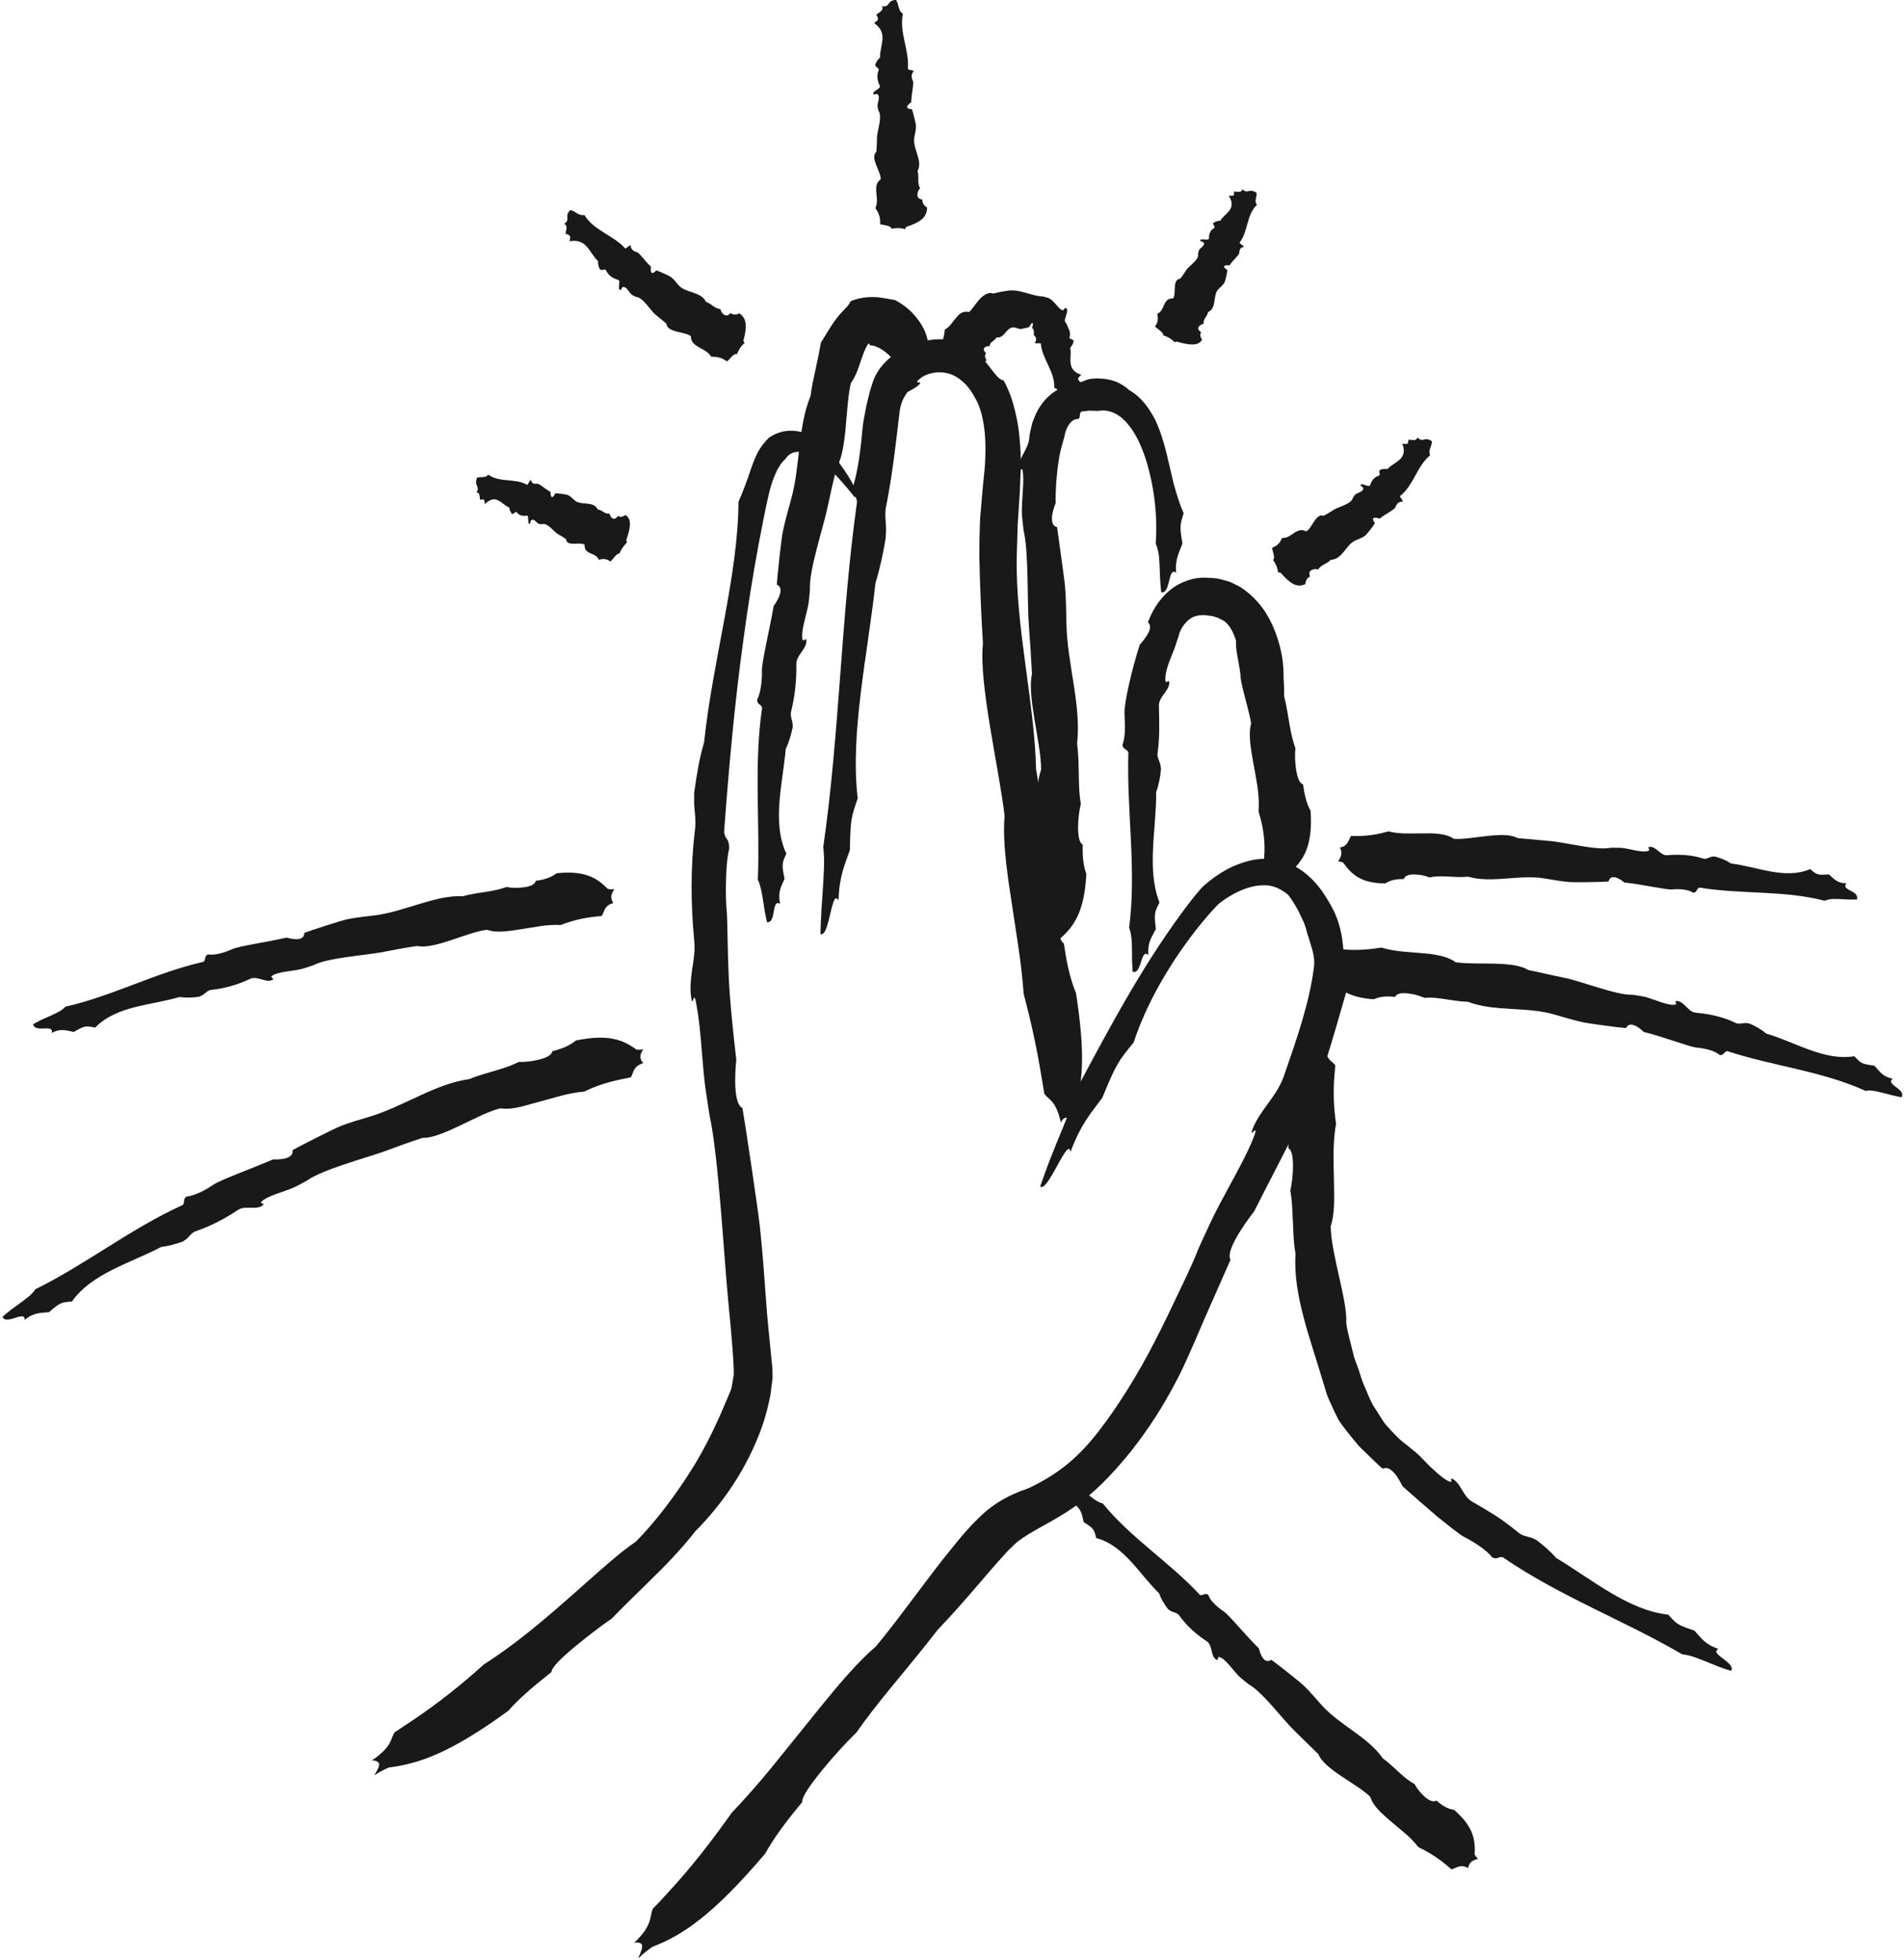 <?xml version="1.0" encoding="UTF-8"?>
<svg id="Layer_2" data-name="Layer 2" xmlns="http://www.w3.org/2000/svg" viewBox="0 0 173.13 178.23">
  <defs>
    <style>
      .cls-1 {
        fill: #191919;
      }
    </style>
  </defs>
  <g id="Illustrations">
    <g>
      <g>
        <path class="cls-1" d="M97.79,102.34c-.12-.51-.13-.91-.13-1.31.76-2.33,1.09-4.87.18-10.71-.43-1.02-.8-2.43-1.04-4.12l-.06-.39c-.37-.23-.64-1.26-.85-2.7-.18-1.3-.27-2.61-.27-3.66-.3-1.29-.49-2.6-.68-4.03-.25-1.82-.41-3.65-.73-5.47-.15-6.14-1.87-12.92-1.76-19.3.03-.97.06-1.94.09-2.92.06-.97.13-1.96.19-2.97,0-.61.22-2.79-.03-4.99-.09-1.1-.33-2.22-.6-3.14-.27-.93-.63-1.66-.84-2.03-.53-.06-1.05-1-1.76-1.83-.69-.85-1.64-1.47-1.64-1.47-1.29-.54-2.87-.58-4.27-.17-1.41.42-2.72,1.2-3.63,2.45-.22.31-.43.7-.55,1.03-.1.3-.19.59-.28.87-.15.54-.25,1.02-.36,1.46-.17.86-.29,1.54-.33,1.92-.15,1.78-.43,4.07-.88,5.4-.02.97.28.65.37,1.38-1.47,10.47-1.58,21.08-3.07,31.39.07.64.09,1.24.06,1.99-.05,1.63-.24,3.42-.29,5.05l-.03.88c.09.01.19.03.29-.08.49-.56.69-2.72,1.05-3.13.1-.11.22,0,.31.13.07-2.26.57-3.2,1.03-4.56.05-2.73.09-2.89.71-4.7-.7-5.99.9-13.03,1.62-19.61.36-1.12.67-2.55.92-4.02l.02-.38c.07-.79-.07-1.23-.04-1.98,0-.13.02-.38.06-.54.6-3,.91-5.95,1.24-8.7.05-.38.16-.74.3-1.06.07-.14.15-.27.23-.4.08-.12.17-.29.23-.29.26-.16.65-.32.97-.63.57-.46-.77.09.26-.68.55-.38,1.47-.57,2.23-.4.78.14,1.34.6,1.83,1.09.27.32.54.67.76,1.11.36.55.69,1.48.85,2.64.17,1.16.17,2.54.06,3.93-.15,1.33-.28,2.98-.4,4.37-.07,1.4-.08,2.64-.08,3.58.06,2.55.16,5.22.33,7.88-.4,3.61,1.47,11.37,1.97,15.69-.16,1.6.05,3.71.33,5.81.3,1.96.59,3.93.91,6.02.21,1.44.39,2.88.49,4.33.65,2.46,1.17,4.8,1.62,7.54l.26,1.56c.44.62,1.03.55,1.51,2.63.1-.28.29-.43.47-.45.24-.03.54.34.85.7Z"/>
        <path class="cls-1" d="M58.05,178.1c.47-.47.87-.75,1.27-1.04,2.74-1.06,5.47-2.85,10.25-8.47.66-1.19,1.7-2.68,3.06-4.31l.31-.38c-.03-.48.72-1.57,1.86-2.96,1.03-1.26,2.13-2.46,3.07-3.37.94-1.35,1.95-2.63,3.09-4.02,1.44-1.77,2.91-3.51,4.3-5.32,1.31-1.37,2.6-2.84,3.88-4.34.64-.73,1.28-1.51,1.93-2.21.32-.36.65-.74.94-.99.15-.14.28-.29.45-.43l.53-.39c1.48-.99,3.56-1.9,5.31-3.28,1.76-1.35,3.22-2.97,4.53-4.59,1.58-2,2.96-4.12,4.18-6.5.41-.71,1.48-3.12,2.46-5.44,1.02-2.32,2.06-4.67,2.42-5.49-.58-.97,2.15-4.4,2.15-4.4,1.22-2.43,2.75-5.31,4-7.86,1.26-2.54,2.2-4.77,2.48-5.69.68-2.13,1.47-4.94,1.98-6.7.08-1.28-.26-.84-.35-1.79.1-1.72-.06-3.57-.85-5.25-.8-1.57-1.82-3.13-3.55-4.09-.4-.27-.89-.38-1.36-.54-.23-.07-.48-.08-.72-.11-.24-.03-.48-.06-.72-.03-.97,0-1.87.29-2.7.63-.83.36-1.57.83-2.26,1.37-.17.14-.34.28-.51.43-.08.07-.19.18-.27.27l-.21.24c-.28.32-.54.64-.79.97-4.03,5.26-7.09,11.01-10.14,16.71-.21.77-.46,1.46-.82,2.32-.73,1.89-1.64,3.92-2.3,5.83l-.37,1.03c.09.04.17.08.31-.02.69-.53,1.7-3,2.21-3.37.14-.1.21.05.24.24.98-2.6,1.86-3.52,2.89-4.92,1.27-3.07,1.4-3.25,2.85-5.03,1.14-3.45,3.13-6.95,5.61-10.15.62-.79,1.28-1.59,1.95-2.28.2-.23.64-.53,1.01-.77.39-.24.79-.46,1.19-.63.81-.35,1.62-.51,2.34-.46.72.05,1.34.37,1.93.84.34.41.67.97,1,1.59.15.32.31.66.47,1l.17.49.13.51c.05.11.08.23.12.34.2.74.41,1.17.49,1.97,0,.14.02.41,0,.59-.41,3.36-1.61,6.73-2.75,10.02-.66,1.87-2.12,3.03-2.81,4.73-.52,1.28.81-.97-.07,1.17-.88,2.14-2.81,5.26-3.89,7.62l-.96,2.09c-.37.97-.96,2.26-1.67,3.73-.7,1.47-1.49,3.16-2.31,4.73-1.62,3.21-3.59,6.22-4.88,7.9-.86,1.16-1.83,2.25-2.91,3.16-1.09.93-2.26,1.65-3.67,2.33-.97.35-2.47.87-4.03,2.21-1.51,1.35-2.52,2.7-3.72,4.17-2.27,2.91-4.46,5.99-6.2,8.05-1.5,1.27-3.2,3.25-4.84,5.27-1.53,1.9-3.07,3.8-4.7,5.82-1.14,1.38-2.31,2.72-3.54,4.01-1.8,2.53-3.58,4.87-5.87,7.34-.43.47-.86.95-1.31,1.39-.17.41-.15.72-.31,1.18-.08.23-.2.49-.41.82-.22.31-.53.67-.98,1.12.32-.09.57-.03.68.11.15.19-.06.71-.29,1.24Z"/>
        <path class="cls-1" d="M84.63,33.35c-.17-.21-.23-.41-.3-.6.15-.78.17-1.55-.16-2.44-.17-.44-.43-.92-.84-1.43-.42-.51-.97-1.07-1.94-1.59-.4-.06-.96-.19-1.62-.26-.65-.04-1.37,0-2.1.24l-.33.13c-.06.19-.25.44-.54.72-.14.15-.29.32-.46.5-.16.18-.3.38-.47.6-.51.73-.87,1.4-1.22,1.92-.14.76-.28,1.47-.44,2.21-.19.89-.4,1.76-.51,2.67-1.18,2.85-.91,6.4-1.79,9.48-.26.94-.53,1.89-.74,2.91-.13.64-.5,4.04-.53,4.76.89.4-.29,1.94-.29,1.94-.37,2.14-1.09,5.12-1.07,5.88.02.88-.1,2.01-.44,2.66.05.49.32.34.46.71-.77,5.2-.18,10.48-.39,15.64.15.31.22.6.31.97.18.8.25,1.69.43,2.48l.1.43c.09,0,.19-.02.27-.08.4-.34.29-1.39.59-1.63.08-.07.22-.03.33.02-.24-1.08.1-1.58.4-2.26-.26-1.3-.25-1.39.16-2.29-1.32-2.84-.34-6.34-.05-9.54.28-.54.47-1.23.63-1.95v-.18c0-.39-.16-.61-.17-.98,0-.06,0-.19.02-.26.36-1.47.51-2.9.48-4.33-.02-.81.92-1.35.91-2.09,0-.56-.38.44-.38-.49,0-.93.54-2.31.63-3.33l.08-.91c-.11-1.67,1.21-5.6,1.58-7.37.25-1.2.54-2.46.85-3.72.97-1.56.78-5.55,1.29-7.65.53-.73.76-1.63,1.03-2.39.13-.35.26-.69.39-.92.15-.29.15-.26.18-.28.07,0,.08,0,.13.17.23-.05.69.12,1.09.37.41.26.82.64,1.21,1.1l.44.54c.44.04.94-.32,1.6.43.06-.18.2-.35.35-.45.2-.13.51-.1.83-.05Z"/>
        <path class="cls-1" d="M34.05,161.45c.49-.33.89-.52,1.3-.7,2.65-.35,5.44-1.2,10.87-5.16.82-.94,2.05-2.04,3.57-3.24l.35-.28c.05-.46.91-1.3,2.17-2.34,1.15-.95,2.33-1.85,3.32-2.53,1.04-1.09,2.13-2.12,3.3-3.28,1.5-1.46,2.98-2.97,4.29-4.65,2.49-2.51,4.71-5.71,6.06-9.49.34-.94.58-1.93.78-2.93l.19-1.54-.02-.89-.07-.72c-.18-1.89-.39-3.7-.51-5.51-.16-2.2-.31-4.41-.57-6.75-.16-1.47-1.29-9.06-1.57-10.67-1.01-.44-.56-4.39-.56-4.39-.28-2.44-.6-5.37-.7-7.83-.1-2.49-.1-4.59-.15-5.42-.09-.97-.12-2.08-.08-3.15.02-1.06.11-2.07.29-2.82-.05-1.07-.33-.68-.47-1.48.43-5.82.95-11.66,1.75-17.46.39-2.9.85-5.79,1.38-8.66.27-1.43.55-2.87.86-4.29.16-.68.33-1.37.6-1.99.25-.62.6-1.22.99-1.54.27-.46.83-.76,1.52-.61.76.14,1.57.7,2.25,1.31.7.62,1.33,1.33,1.91,2.02.21.25.41.5.61.76.08-.05.17-.09.16-.26-.01-.41-.39-1.11-.81-1.77-.42-.66-.91-1.25-1-1.55-.05-.16.12-.18.31-.15-1.07-.91-1.83-1.56-2.96-2.02-1.13-.45-2.38-.43-3.51.35-.95.96-1.15,1.66-1.39,2.2-.2.54-.35.95-.46,1.32-.26.72-.49,1.35-.9,2.3-.03,6.71-2.35,14.44-3.13,21.89-.39,1.27-.67,2.89-.9,4.57v.43c-.04.9.11,1.39.11,2.24,0,.14,0,.43-.03.62-.42,3.46-.39,6.84-.08,10.11.1.92-.04,1.78-.18,2.63-.12.85-.22,1.69-.1,2.55.19,1.29.21-1.18.53.97.4,2.09.47,5.39.83,7.7l.31,2.05c.82,3.64,1.32,12.97,1.72,17.06.14,1.38.27,2.81.38,4.23l.07,1.06.03.52c.01.18.02.35.01.44,0,.11.01.2,0,.34l-.08.45c-.06.3-.08.61-.18.91-.66,1.55-1.69,4.16-3.32,6.83-1.61,2.65-3.65,5.3-5.33,6.97-1.44.97-3.13,2.51-4.86,4.04-1.62,1.43-3.24,2.88-5.06,4.32-1.25.99-2.53,1.94-3.88,2.79-2.07,1.87-4.13,3.52-6.67,5.22l-1.45.96c-.45.68-.15,1.22-2.07,2.57.32-.02.54.09.63.25.11.21-.15.66-.42,1.1Z"/>
        <path class="cls-1" d="M96.27,86.06c0-.3.08-.51.16-.73,1.25-1.1,2.18-2.45,2.35-5.85-.23-.63-.36-1.46-.33-2.44v-.23c-.32-.17-.42-.78-.42-1.6,0-.75.11-1.5.25-2.09-.13-.75-.16-1.5-.18-2.33-.02-1.05-.02-2.09-.16-3.14.4-3.53-.92-7.36-.97-10.98-.03-1.11-.03-2.22-.13-3.4-.07-.74-.62-4.54-.72-5.33-.48-.11-.52-.66-.43-1.18.09-.52.3-1,.3-1-.02-1.21.08-2.64.27-3.81.16-1.2.5-2.01.55-2.36.13-.81.71-1.58,1.24-1.47.24-.22.04-.39.25-.67.22-.06.49-.06.72-.1l.79.02.36-.03s.13-.02.22,0c.1-.01.21.02.32.03.22.05.44.11.65.22.22.09.42.26.63.4.18.2.41.35.57.59.74.86,1.25,2.04,1.64,3.23.75,2.42,1.07,5.05.89,7.63.15.35.23.67.29,1.1.09.91.07,1.91.16,2.83l.05.5c.09,0,.19.01.28-.05.44-.32.44-1.55.76-1.79.09-.07.22-.01.32.06-.12-1.29.29-1.84.57-2.66-.27-1.58-.22-1.65.11-2.77-.4-.84-.63-1.72-.9-2.64-.22-.93-.44-1.88-.67-2.85-.25-.98-.55-1.99-1.02-3-.52-.98-1.2-2.02-2.36-2.69-.32-.3-.74-.59-1.27-.79-.27-.1-.56-.17-.87-.22-.35-.03-.57-.08-1.15.03l.69-.06c-.08,0-.17-.02-.26-.03l-.28.02c-.3,0-.51.05-.73.12-.23.09-.45.18-.73.25-.1.03-.28.06-.41.09-1.25.18-2.46,1.07-3.08,2.06-.36.5-.52,1-.72,1.5-.11.48-.26.98-.28,1.44-.06.52-.32.96-.54,1.39-.24.44-.46.87-.43,1.33.04.69.35-.58.41.56.09,1.12-.22,2.85-.07,4.05l.12,1.06c.47,1.88.31,6.62.48,8.68.11,1.4.2,2.87.28,4.34-.47,2,.83,6.28.83,8.7-.33.88-.37,2.04-.37,3.2,0,1.09.05,2.18.03,3.34-.03.8-.07,1.6-.23,2.38.21,1.39.27,2.71.15,4.23-.02.29-.06.58-.08.86.29.4.89.48.89,1.66.16-.12.38-.17.56-.14.24.03.45.29.67.54Z"/>
        <path class="cls-1" d="M117.1,79.99c0-.27.08-.47.16-.66,1.24-.99,2.14-2.4,1.91-5.59-.31-.55-.53-1.3-.65-2.19l-.03-.21c-.34-.11-.53-.64-.64-1.38-.1-.67-.12-1.36-.06-1.91-.23-.65-.38-1.31-.51-2.04-.16-.92-.3-1.84-.52-2.72.04-.74-.07-1.59-.05-2.16-.02-.94-.18-1.87-.46-2.8-.28-.93-.67-1.85-1.23-2.72-.58-.87-1.35-1.66-2.29-2.25-.3-.15-.6-.31-.91-.45-.31-.09-.64-.18-.97-.26-.33-.09-.64-.07-.98-.1-.33-.02-.66-.02-1.02.03-.21.03-.68.11-1.23.35-.56.22-1.18.64-1.66,1.13-1,1-1.43,2.15-1.58,2.53.37.34.14.82-.12,1.25-.29.43-.63.81-.63.81-.73,2.29-1.43,5.33-1.38,6.25.06.97.1,2.14-.19,2.84.1.49.36.31.54.68-.16,5.36.76,10.7.07,15.95.12.33.18.63.22,1.01.08.83.01,1.74.08,2.57l.03.45c.09,0,.19.02.28-.04.45-.28.49-1.38.82-1.59.09-.06.22,0,.32.07-.09-1.16.33-1.64.68-2.34-.16-1.4-.14-1.48.33-2.42-1.19-3.05-.27-6.68-.3-10.06.23-.59.37-1.33.44-2.09l-.03-.19c-.03-.4-.22-.61-.28-.99,0-.06-.03-.19,0-.27.22-1.55.14-3,.12-4.3-.01-.82.92-1.34.94-2.06.02-.54-.4.41-.35-.5.03-.93.7-2.19.96-3.04.07-.26.17-.49.25-.75.12-.71.85-1.67,1.63-1.82.2-.06.42-.07.65-.07.23,0,.49.07.72.08.22.03.38.13.55.16.15.06.26.15.37.18.56.26,1,.97,1.3,1.92-.09.7.24,1.83.39,3.05.03.69.16.98.24,1.41.1.38.2.76.29,1.13.19.72.36,1.37.44,1.92-.22.85-.09,1.91.09,2.95.16.97.37,1.93.51,2.95.09.7.13,1.41.08,2.11.36,1.18.57,2.32.54,3.63l-.04.74c.32.34.92.39.92,1.43.16-.1.38-.14.56-.11.24.03.45.27.67.51Z"/>
        <path class="cls-1" d="M119.32,94.75c0,.32-.09.54-.17.76-1.25,1.16-2.16,2.58-2.33,6.12.23.65.35,1.53.33,2.55v.24c.32.18.42.81.42,1.67,0,.78-.11,1.56-.24,2.19.14.79.18,1.58.21,2.44.07,1.1.06,2.21.26,3.3-.24,3.76,1.36,7.76,2.47,11.55.2.58.31,1.18.59,1.76.26.58.53,1.18.84,1.78.21.36,1.02,1.41,1.86,2.4.92.89,1.82,1.8,2.18,2.07.44-.24.88.16,1.22.61.33.46.57.98.57.98.99.88,2.17,1.92,3.21,2.8,1.06.85,1.95,1.56,2.34,1.78.94.48,2.09,1.21,2.61,1.89.53.24.49-.1.95-.02,5.15,3.55,11.05,5.75,16.33,8.84.4.04.74.12,1.16.27.91.32,1.86.77,2.78,1.07l.5.16c.04-.09.08-.17.05-.28-.14-.54-1.3-1.05-1.4-1.45-.03-.11.08-.2.19-.27-1.26-.42-1.59-1.04-2.19-1.67-1.52-.5-1.59-.57-2.36-1.44-3.65-.4-6.92-3.19-10.2-5.16-.46-.54-1.1-1.1-1.79-1.63l-.2-.09c-.4-.22-.71-.19-1.11-.38-.07-.03-.2-.09-.27-.16-.7-.56-1.38-1.1-2.1-1.56-.72-.46-1.45-.89-2.17-1.3-.82-.47-.98-1.57-1.7-2.02-.55-.34.25.6-.66.04-.46-.28-.97-.75-1.48-1.23-.5-.49-.96-1.03-1.43-1.39l-.81-.66c-.39-.26-.83-.71-1.32-1.24-.23-.27-.52-.54-.72-.87-.2-.32-.41-.65-.62-.98-.46-.63-.72-1.39-1-2.04-.31-.63-.45-1.29-.63-1.75-.11-.32-.23-.64-.35-.96-.09-.34-.17-.69-.26-1.03-.17-.7-.37-1.39-.47-2.12.14-1.98-1.38-6.26-1.41-8.79.3-.91.34-2.12.31-3.33-.01-1.13-.07-2.27-.05-3.48.03-.83.06-1.67.23-2.49-.21-1.46-.28-2.84-.15-4.43l.08-.91c-.29-.42-.9-.49-.89-1.72-.16.13-.38.18-.56.15-.24-.03-.45-.3-.66-.56Z"/>
        <path class="cls-1" d="M87.24,32.9c0-.07.09-.09.17-.1,1.16.32,1.92.44,2.29-.04-.15-.24-.17-.46-.06-.61l.03-.03c-.24-.23-.26-.4-.14-.51.1-.1.27-.15.46-.12,0-.19.09-.31.21-.4.15-.11.31-.23.41-.4.42.05.59-.19.82-.45.22-.26.5-.54.83-.45.19.02.37.14.55.13.05.02.23-.05.41-.08.19-.03.3-.09.37-.1.21-.43.32-.41.33-.27.01.13-.08.35-.08.35.21.12.19.48.16.61,0,.04.01.07.04.08.15.09.28.46.04.67.13.1.37,0,.56.05.11,1.42,1.31,2.59,1.22,4.04.16.05.25.11.32.2.16.19.22.42.39.61l.09.1c.09-.02.19-.04.27-.07.4-.17.31-.45.6-.57.08-.03.21-.05.32-.06-.23-.26.14-.47.39-.72-.3-.3-.29-.33.08-.67-1.45-.48-.81-1.6-1.01-2.46.19-.2.29-.42.32-.63l-.04-.04c-.05-.1-.25-.11-.32-.2-.01-.01-.04-.04-.02-.07.06-.21.06-.41,0-.59-.03-.11-.06-.15-.12-.3-.06-.15-.13-.3-.21-.44l-.05-.07c-.12-.14.03-.39.07-.61.08-.24.18-.52.01-.64-.24-.17-.1.36-.49.1-.35-.25-.69-.9-1.2-1.06-.14-.04-.29-.08-.43-.12-.22.01-.47-.05-.76-.11-.24-.07-.51-.14-.8-.22-.55-.17-1.15-.26-1.5-.21-.48.06-.97.15-1.45.28-.43-.19-.9.14-1.28.55-.37.43-.65.91-.93,1.13-.43-.11-.78.08-1.01.34-.23.24-.42.52-.64.78-.14.18-.31.35-.55.47-.04.48-.11.87-.33,1.23l-.13.21c.23.25.75.55.7.87.15.04.34.13.5.21.21.12.39.28.58.43Z"/>
        <path class="cls-1" d="M134.42,169.05c-.17-.11-.25-.25-.33-.39.08-1.43-.17-2.58-1.87-4.06-.48-.06-1-.32-1.49-.75l-.11-.1c-.3.18-.69,0-1.1-.37-.38-.34-.69-.74-.89-1.12-.46-.25-.85-.57-1.27-.94-.53-.47-1.02-.98-1.61-1.39-1.38-2-4.01-3.06-5.65-4.94-.51-.57-.99-1.16-1.58-1.72-.37-.35-2.45-1.99-2.92-2.32-.79.55-1.13-1.03-1.13-1.03-1.21-1.19-2.7-3.03-3.19-3.36-.57-.38-1.24-.96-1.42-1.53-.34-.19-.42.1-.74.03-2.76-2.98-6.3-5.19-8.84-8.32-.27-.07-.48-.18-.73-.35-.53-.36-1.02-.85-1.55-1.21l-.28-.2c-.07.07-.14.13-.17.22-.14.47.47,1.04.37,1.38-.03.09-.15.16-.26.2.73.5.72,1.05.88,1.65.91.58.94.64,1.14,1.45,2.54.68,3.88,3.24,5.72,5.03.16.48.46.97.81,1.44l.12.08c.24.2.49.18.73.34.04.03.12.08.16.14.7.98,1.56,1.74,2.51,2.36.54.35.34,1.32.83,1.64.37.24-.06-.49.56-.09.62.4,1.22,1.43,1.87,1.92l.56.45c1.19.62,3.14,3.25,4.18,4.24.69.68,1.42,1.4,2.15,2.11.56,1.4,3.51,2.68,4.71,3.87.21.67.78,1.27,1.39,1.81.57.51,1.18.99,1.8,1.53.43.37.83.77,1.18,1.23.91.45,1.71.93,2.55,1.63l.47.4c.41-.08.8-.54,1.51-.11.02-.18.12-.37.23-.51.16-.18.43-.27.7-.35Z"/>
        <path class="cls-1" d="M116.24,52.09c.06-.06.13-.03.21,0,.77.89,1.45,1.43,2.25,1.03.02-.31.14-.54.37-.66l.05-.03c-.12-.31-.04-.49.15-.59.17-.09.39-.11.6-.05.11-.2.27-.31.46-.42.24-.14.49-.25.68-.46,1.08-.02,1.38-1.43,2.29-1.78.27-.12.56-.22.82-.4.16-.12.8-.95.9-1.15-.56-.77.42-.41.42-.41.5-.4,1.36-.81,1.45-1.05.1-.28.31-.54.65-.49.03-.17-.19-.32-.24-.51,1.25-.98,1.54-2.74,2.74-3.71-.06-.16-.07-.27-.06-.39.04-.26.18-.48.21-.74l.02-.14c-.08-.05-.16-.11-.24-.14-.41-.17-.55.1-.84-.03-.08-.04-.18-.12-.26-.19-.04.35-.44.23-.8.2-.03.43-.06.44-.56.37.57,1.44-.76,1.65-1.35,2.31-.28-.04-.52,0-.71.09v.06c-.07.1.03.27,0,.38,0,.02-.02.06-.05.06-.45.14-.68.46-.82.88-.08.24-.78-.25-.85-.03-.06.16.31.14.21.41-.09.28-.61.29-.77.54l-.15.21c-.1.58-1.35.84-1.76,1.11-.27.2-.59.36-.9.54-.74-.26-1.05,1.17-1.6,1.42-.37-.2-.64-.11-.89.02-.23.12-.44.3-.69.44-.17.09-.36.15-.59.13-.18.39-.4.67-.74.82l-.19.09c.06.34.32.88.1,1.11.1.12.2.3.28.47.1.22.15.46.2.7Z"/>
        <path class="cls-1" d="M106.84,31.16c0-.07.08-.08.16-.09,1.13.32,1.94.43,2.31-.17-.17-.24-.21-.46-.11-.64l.02-.04c-.27-.19-.31-.35-.22-.5.08-.13.24-.23.44-.26-.02-.19.03-.34.12-.49.11-.19.25-.36.29-.59.85-.37.37-1.57.98-2.12.17-.17.37-.33.5-.54.08-.13.27-.97.28-1.16-.8-.52.2-.43.2-.43.27-.45.89-.94.88-1.15,0-.25.09-.5.41-.51-.03-.15-.28-.24-.39-.4.79-.99.62-2.55,1.58-3.43-.08-.14-.11-.23-.12-.34,0-.23.09-.42.09-.65v-.12c-.09-.05-.17-.1-.25-.13-.41-.15-.51.09-.8-.02-.08-.03-.19-.11-.27-.17.01.32-.39.22-.74.21.04.4.01.41-.47.38.79,1.27-.39,1.58-.77,2.28-.27,0-.48.09-.64.2v.05c-.02.1.12.23.12.34,0,.02,0,.05-.03.06-.37.21-.49.55-.48.96,0,.23-.8-.04-.79.17,0,.16.33.05.34.31,0,.26-.45.41-.49.68l-.05.23c.14.53-.86,1.12-1.09,1.5-.15.26-.34.51-.53.77-.77.06-.33,1.38-.65,1.79-.41-.01-.59.17-.72.39-.12.2-.19.44-.32.65-.09.15-.21.28-.4.37.08.39.07.71-.11.99l-.1.16c.25.23.77.52.75.79.15.05.34.13.5.22.21.12.4.27.58.43Z"/>
        <path class="cls-1" d="M82.33,20.84c-.03-.08.03-.15.09-.21,1.14-.38,1.88-.8,1.88-1.75-.27-.16-.42-.39-.43-.67v-.06c-.33-.04-.45-.2-.45-.44,0-.21.09-.42.24-.6-.12-.21-.15-.42-.16-.65,0-.3.03-.59-.07-.89.53-1-.51-2.08-.28-3.12.06-.32.14-.64.14-.98,0-.21-.28-1.31-.37-1.54-.95-.05-.06-.63-.06-.63,0-.7.26-1.7.15-1.94-.14-.28-.19-.64.08-.87-.11-.15-.36-.09-.54-.2.16-1.7-.81-3.36-.45-5.04-.14-.1-.22-.19-.28-.31-.13-.26-.14-.55-.27-.8l-.07-.14c-.09,0-.19,0-.27.03-.43.11-.38.46-.69.54-.09.02-.22.01-.32,0,.18.36-.22.53-.52.76.24.43.22.46-.2.77,1.34.91.5,2.08.54,3.14-.23.19-.36.43-.44.67l.03.06c.03.13.22.19.28.31,0,.02.03.06.01.09-.2.5-.13.97.1,1.43.13.26-.7.5-.58.74.09.18.3-.17.45.13.15.3-.16.78-.06,1.11l.07.3c.39.52-.14,1.88-.14,2.47,0,.4-.02.82-.05,1.25-.62.58.44,1.81.39,2.51-.36.26-.42.6-.41.94,0,.32.07.63.07.97,0,.23-.03.47-.14.7.27.4.43.77.43,1.22v.25c.33.1.93.09,1.06.42.15-.04.36-.07.54-.07.24,0,.48.05.72.11Z"/>
        <path class="cls-1" d="M67.72,31.16c-.08-.02-.1-.1-.12-.18.3-1.16.37-1.99-.37-2.48-.28.14-.54.15-.76,0l-.05-.03c-.21.26-.41.27-.59.14-.17-.11-.28-.3-.33-.51-.23-.01-.41-.1-.59-.22-.23-.16-.44-.34-.72-.43-.45-.98-1.88-.76-2.52-1.55-.2-.23-.38-.49-.63-.68-.15-.13-1.13-.56-1.36-.63-.65.7-.49-.35-.49-.35-.51-.43-1.04-1.25-1.28-1.31-.29-.07-.58-.27-.55-.61-.18-.02-.3.21-.5.28-1.07-1.2-2.88-1.63-3.72-3.05-.17.03-.28.02-.4-.02-.26-.09-.46-.29-.72-.38l-.14-.05c-.07.07-.14.13-.19.2-.24.36.02.58-.16.85-.05.07-.15.16-.24.21.37.14.19.53.13.9.47.14.47.17.38.68,1.58-.29,1.79,1.1,2.58,1.8-.02.29.06.55.18.77l.06.02c.11.06.29-.03.41,0,.02,0,.06.02.07.05.23.48.62.74,1.11.87.27.07-.09.85.17.92.19.05.07-.34.39-.26.31.08.48.63.79.76l.27.13c.64.03,1.34,1.29,1.81,1.64.31.25.63.52.95.79.08.85,1.7.71,2.23,1.15,0,.44.24.69.52.87.26.18.55.3.83.49.19.13.37.28.5.5.48,0,.87.07,1.24.3l.21.13c.26-.23.57-.74.91-.67.04-.15.13-.34.23-.49.12-.21.3-.38.47-.55Z"/>
        <path class="cls-1" d="M57.03,49.28c-.07,0-.07-.08-.08-.16.38-1.11.52-1.92-.08-2.28-.24.17-.46.21-.64.1l-.04-.02c-.19.27-.36.31-.5.22-.13-.08-.22-.24-.26-.43-.19.02-.34-.02-.49-.11-.19-.11-.36-.24-.59-.27-.39-.83-1.57-.3-2.13-.85-.18-.16-.35-.35-.57-.45-.14-.07-.97-.18-1.16-.16-.43.85-.44-.15-.44-.15-.46-.21-1.01-.76-1.22-.73-.24.04-.5-.02-.55-.34-.14.05-.2.31-.34.45-1.07-.64-2.53-.18-3.53-.93-.11.11-.2.16-.3.19-.21.06-.41,0-.63.06l-.11.03c-.03.09-.06.18-.07.27-.06.43.18.47.14.79-.01.09-.06.21-.11.3.29-.08.27.33.33.67.36-.13.37-.1.43.37,1.04-1.04,1.52.06,2.21.3.04.26.14.46.26.59h.05c.09,0,.2-.16.3-.18.02,0,.05-.01.06.01.24.32.56.39.94.32.21-.04.03.79.23.75.15-.03.02-.33.26-.37.25-.05.42.38.67.39l.21.02c.49-.2,1.1.71,1.46.9.25.13.49.29.73.45.06.74,1.29.21,1.69.51-.02.4.15.57.35.69.19.11.4.17.6.29.14.08.26.19.33.38.37-.09.67-.08.93.08l.15.09c.23-.24.55-.75.81-.73.05-.14.15-.33.25-.48.13-.2.29-.38.45-.56Z"/>
      </g>
      <path class="cls-1" d="M58.51,95.41c-.25.08-.45.06-.65.04-1.24-.91-2.6-1.42-5.5-.82-.46.39-1.12.71-1.94.92l-.19.05c-.06.35-.53.6-1.23.77-.63.16-1.29.23-1.83.21-.6.3-1.21.52-1.9.72-.87.26-1.75.49-2.6.84-3.07.42-5.97,2.48-9,3.4-.93.29-1.88.53-2.83.93-.6.25-3.62,1.77-4.24,2.14.16.97-1.76.83-1.76.83-1.98.85-4.83,1.88-5.44,2.31-.72.49-1.72,1.01-2.44,1.07-.38.3-.1.45-.34.77-4.72,2.13-8.82,5.41-13.4,7.66-.19.28-.4.49-.69.73-.62.51-1.37.98-1.98,1.5l-.33.29c.05.08.1.16.2.2.48.2,1.35-.38,1.7-.23.1.04.13.18.13.3.85-.71,1.46-.62,2.2-.7,1.02-.87,1.09-.9,2.09-.97,1.81-2.57,5.3-3.48,8.13-4.97.6-.06,1.3-.25,1.98-.5l.15-.11c.33-.2.43-.46.73-.67.05-.04.15-.11.23-.13,1.42-.49,2.69-1.15,3.86-1.94.66-.45,1.61.02,2.22-.39.46-.3-.57-.08.2-.58.77-.5,2.21-.79,3.1-1.29l.79-.43c1.33-.97,5.27-2.03,6.95-2.62,1.13-.42,2.32-.86,3.53-1.25,1.81.05,5.03-2.19,7.08-2.69.83.13,1.81-.1,2.78-.39.91-.25,1.83-.5,2.8-.77.67-.17,1.35-.31,2.05-.36,1.11-.55,2.2-.88,3.5-1.15l.74-.15c.26-.39.16-.98,1.14-1.3-.15-.12-.24-.32-.27-.5-.04-.24.12-.51.27-.79Z"/>
      <path class="cls-1" d="M55.8,80.86c-.22.05-.39.01-.55-.03-1.02-1.04-2.14-1.67-4.64-1.41-.42.33-1.01.56-1.72.66l-.17.02c-.07.34-.5.52-1.1.6-.55.07-1.11.06-1.57-.03-.54.19-1.08.32-1.68.41-.77.12-1.54.22-2.29.43-1.33-.07-2.66.32-4,.72-1.34.4-2.68.86-4.02,1.02-.82.11-1.66.18-2.52.36-.54.12-3.3,1.01-3.87,1.23.02.96-1.61.43-1.61.43-1.79.42-4.36.77-4.94,1.05-.68.31-1.6.59-2.22.48-.36.21-.15.41-.39.67-4.32.97-8.29,3.12-12.55,4.08-.21.22-.42.36-.7.51-.61.33-1.32.57-1.92.91l-.33.18c.03.09.06.18.14.24.38.32,1.22,0,1.5.23.08.07.08.2.06.32.84-.45,1.35-.21,2-.09,1-.57,1.07-.58,1.94-.39,1.93-2,5.05-2.01,7.69-2.79.53.09,1.15.07,1.77-.02l.14-.07c.31-.11.43-.34.72-.48.05-.02.14-.07.22-.07,1.29-.14,2.46-.49,3.57-1.01.63-.29,1.38.37,1.96.12.43-.19-.48-.2.25-.52.72-.32,1.99-.3,2.81-.6l.73-.24c1.26-.68,4.77-.9,6.27-1.19,1.02-.2,2.09-.41,3.17-.56,1.55.35,4.54-1.27,6.34-1.47.7.26,1.56.17,2.43.05.8-.13,1.61-.26,2.47-.39.59-.08,1.19-.13,1.79-.09,1-.39,1.96-.63,3.09-.76l.65-.07c.24-.36.2-.96,1.06-1.17-.12-.14-.19-.34-.2-.52-.02-.24.13-.5.28-.75Z"/>
      <path class="cls-1" d="M120.16,88.56c.22-.01.38.06.54.13.85,1.2,1.8,2.02,4.22,2.19.46-.22,1.07-.3,1.77-.23l.16.02c.15-.32.6-.39,1.19-.32.54.06,1.07.21,1.48.4.56-.05,1.1,0,1.69.09.75.11,1.5.25,2.27.27,2.42.93,5.41.4,7.98,1.19.79.23,1.57.47,2.42.66.53.12,3.36.5,3.97.54.42-.88,1.61.35,1.61.35,1.77.43,4.16,1.36,4.78,1.42.74.07,1.67.26,2.14.69.41.01.34-.28.67-.37,4.15,1.37,8.62,1.81,12.58,3.62.29-.05.55-.04.86.02.68.12,1.38.36,2.06.49l.36.07c.04-.09.07-.18.06-.27-.09-.49-.95-.78-1.02-1.14-.02-.1.06-.21.15-.29-.95-.16-1.2-.69-1.66-1.17-1.16-.16-1.22-.2-1.82-.86-2.76.45-5.34-1.28-8.02-2.06-.4-.36-.95-.66-1.53-.92l-.16-.02c-.33-.07-.55.07-.87.03-.05,0-.16-.02-.22-.06-1.18-.57-2.41-.82-3.63-.93-.69-.06-1.04-1.02-1.68-1.06-.48-.03.33.4-.47.34-.8-.05-1.94-.66-2.81-.79l-.77-.12c-1.45.07-4.75-1.27-6.29-1.56-1.04-.2-2.11-.48-3.21-.69-1.36-.89-4.8-.42-6.6-.71-.6-.45-1.48-.64-2.36-.76-.83-.07-1.67-.14-2.56-.22-.61-.07-1.22-.16-1.82-.35-1.09.16-2.11.27-3.28.18l-.67-.05c-.31.31-.35.91-1.24.97.1.16.14.37.13.55-.02.24-.2.47-.38.7Z"/>
      <path class="cls-1" d="M121.65,78.36c.19-.03.34.03.48.09.81,1.14,1.7,1.89,3.84,1.89.39-.26.92-.4,1.53-.39h.14c.11-.32.49-.44,1.02-.42.48.01.95.11,1.32.27.48-.11.96-.11,1.49-.09.67.03,1.33.09,2.01.02,2.2.64,4.76-.25,7.08.18.71.11,1.42.26,2.18.31.48.04,2.98,0,3.52-.05.26-.94,1.44.09,1.44.09,1.59.16,3.77.67,4.33.63.65-.06,1.48-.02,1.94.31.36-.06.26-.33.54-.48,3.78.63,7.71.23,11.4,1.2.25-.1.47-.15.75-.16.6-.02,1.25.07,1.86.05h.33c.02-.1.04-.2,0-.29-.15-.46-.94-.56-1.05-.89-.03-.09.02-.22.09-.31-.84.03-1.14-.42-1.6-.8-1.02.08-1.08.05-1.69-.48-2.32.98-4.8-.22-7.21-.51-.39-.28-.91-.48-1.44-.63h-.14c-.29,0-.47.17-.75.2-.05,0-.14.01-.2-.02-1.09-.35-2.19-.39-3.26-.3-.61.05-1.02-.82-1.58-.76-.42.04.33.34-.37.41-.7.07-1.75-.35-2.52-.33h-.68c-1.24.28-4.26-.53-5.61-.62-.92-.08-1.88-.17-2.85-.26-1.26-.71-4.19.18-5.78.07-.56-.38-1.33-.48-2.11-.5-.73,0-1.46,0-2.24.01-.53-.01-1.07-.05-1.6-.19-.93.26-1.81.42-2.83.42h-.58c-.25.33-.25.93-1.02,1.05.1.15.14.36.14.54,0,.24-.15.48-.29.72Z"/>
    </g>
  </g>
</svg>